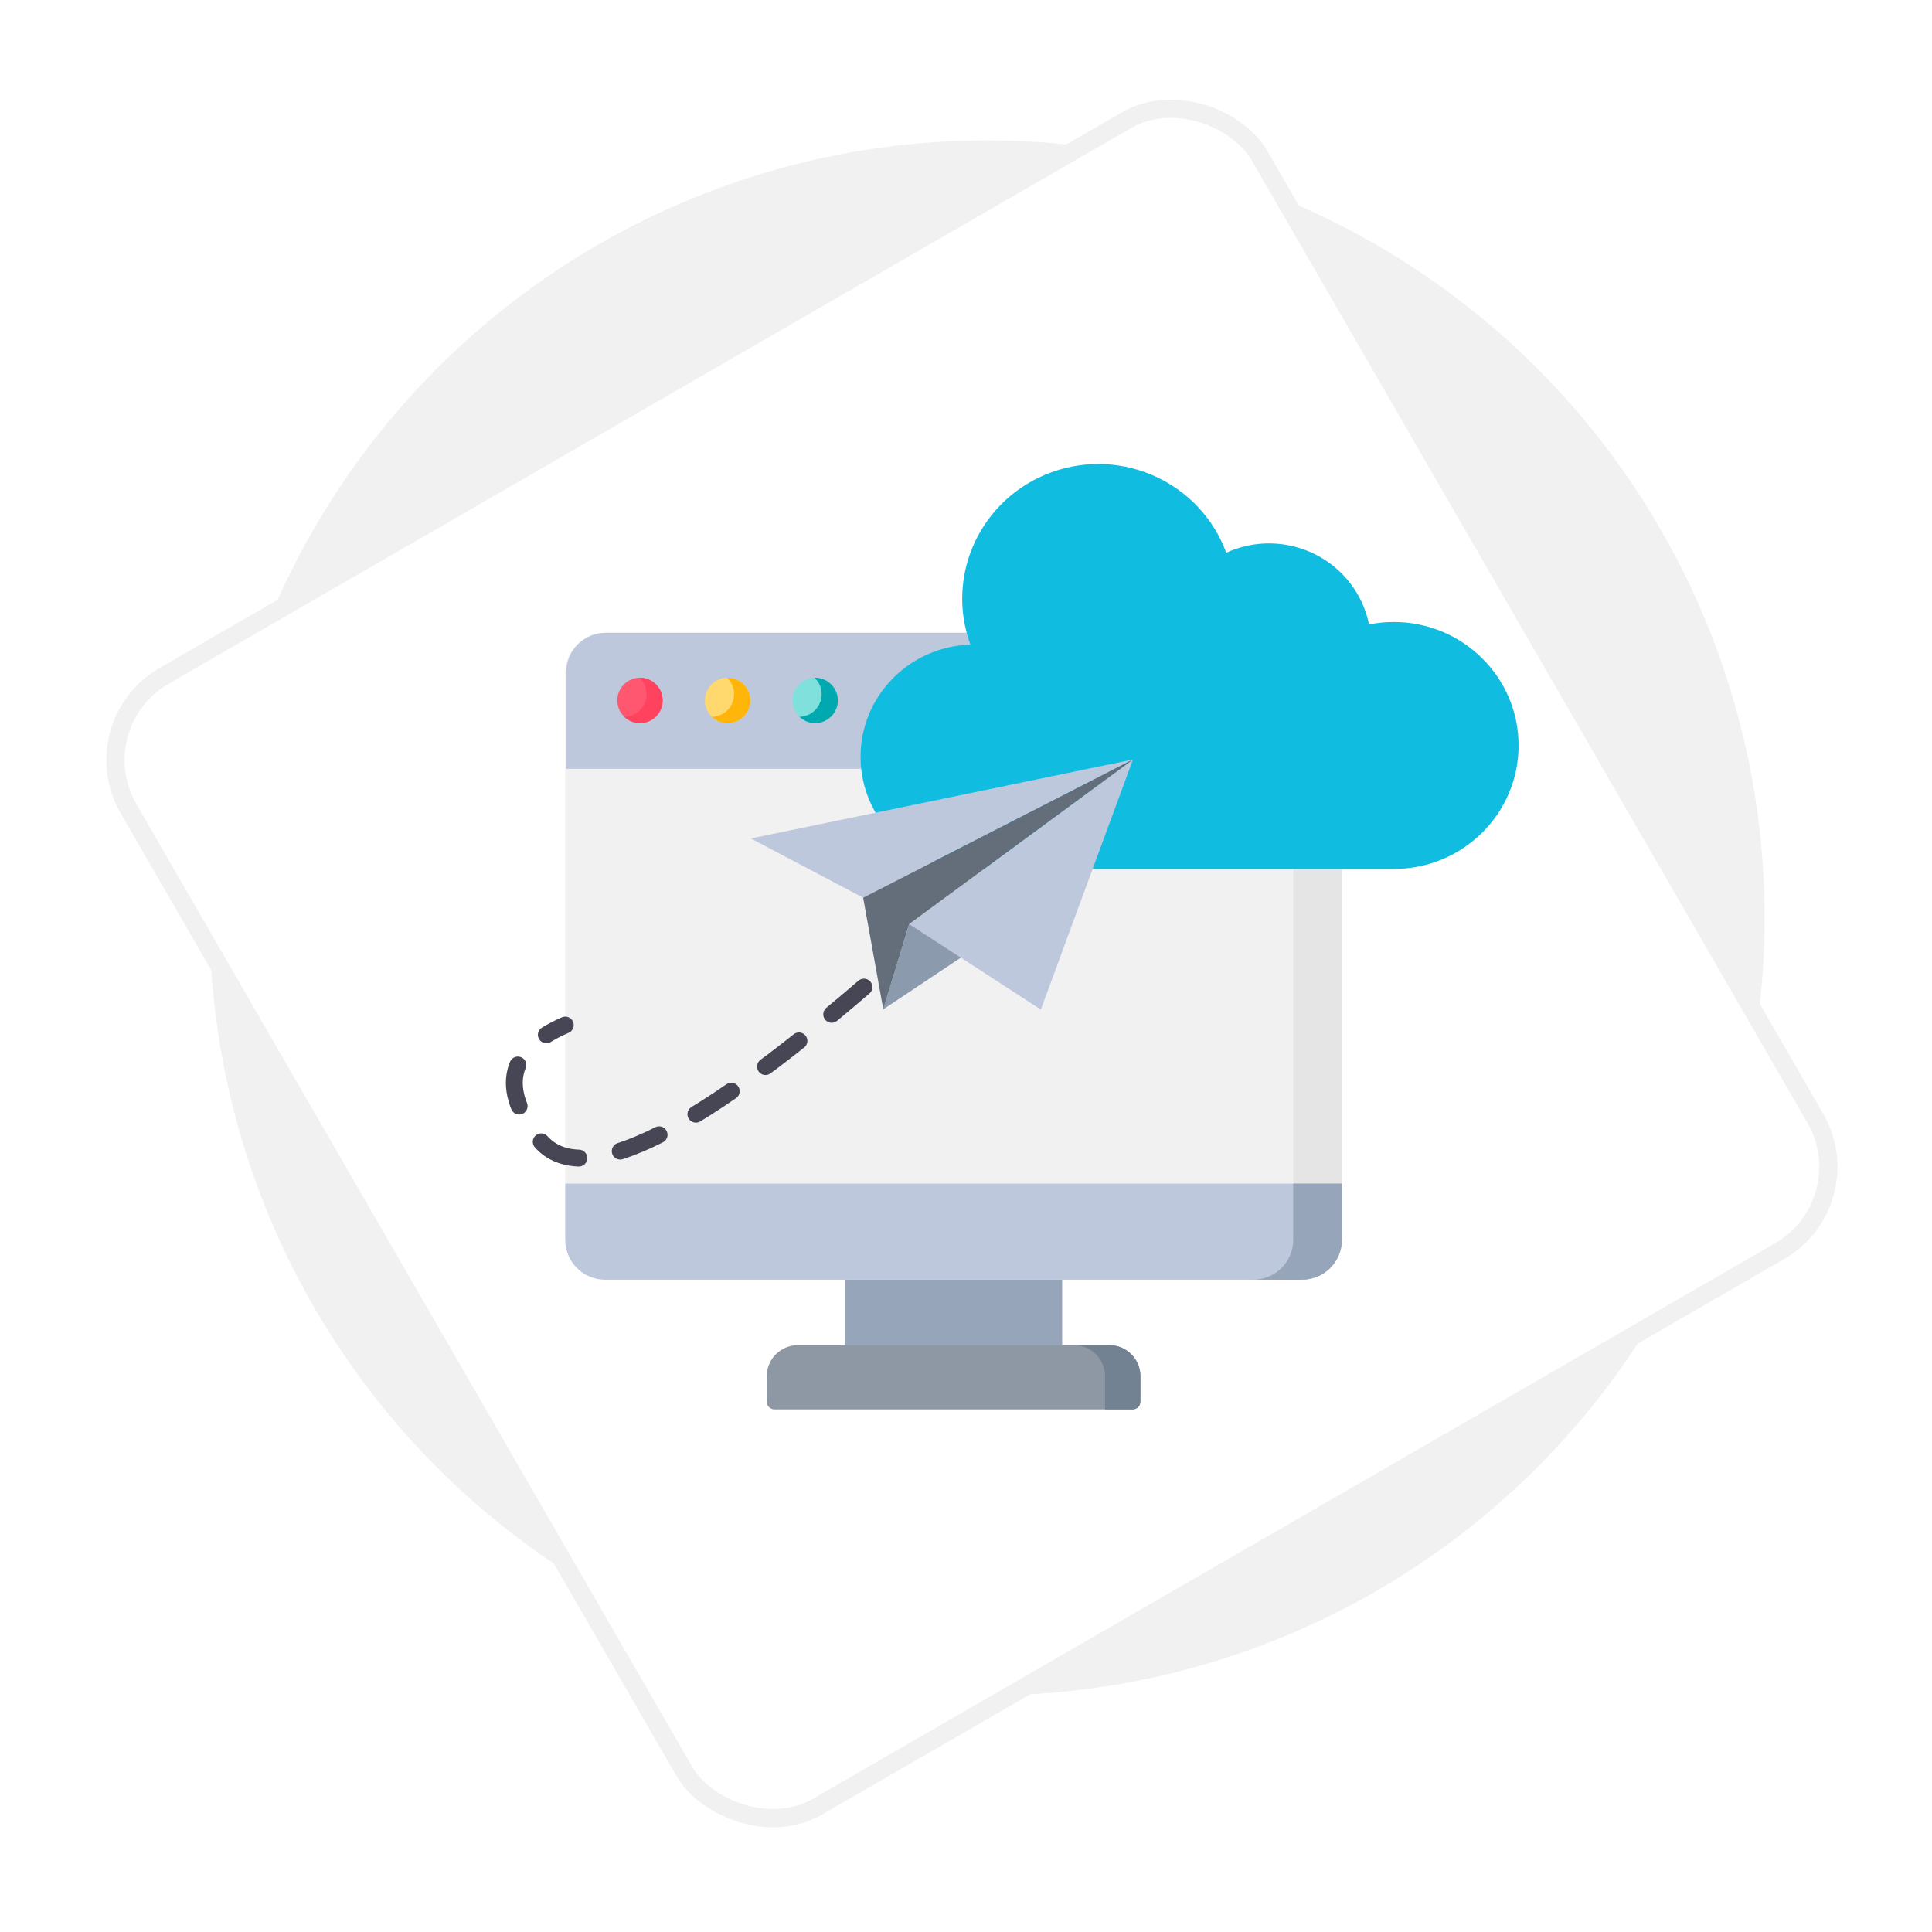 <?xml version="1.0" encoding="UTF-8"?>
<svg width="229px" height="229px" viewBox="0 0 229 229" version="1.1" xmlns="http://www.w3.org/2000/svg" xmlns:xlink="http://www.w3.org/1999/xlink">
    <!-- Generator: Sketch 59.1 (86144) - https://sketch.com -->
    <title>Group 3</title>
    <desc>Created with Sketch.</desc>
    <defs>
        <rect id="path-1" x="28.8" y="28.8" width="154.8" height="154.8" rx="11.52"></rect>
        <filter x="-12.3%" y="-12.3%" width="124.7%" height="124.7%" filterUnits="objectBoundingBox" id="filter-3">
            <feMorphology radius="1.08" operator="dilate" in="SourceAlpha" result="shadowSpreadOuter1"></feMorphology>
            <feOffset dx="0" dy="0" in="shadowSpreadOuter1" result="shadowOffsetOuter1"></feOffset>
            <feGaussianBlur stdDeviation="6" in="shadowOffsetOuter1" result="shadowBlurOuter1"></feGaussianBlur>
            <feComposite in="shadowBlurOuter1" in2="SourceAlpha" operator="out" result="shadowBlurOuter1"></feComposite>
            <feColorMatrix values="0 0 0 0 0   0 0 0 0 0   0 0 0 0 0  0 0 0 0.147 0" type="matrix" in="shadowBlurOuter1"></feColorMatrix>
        </filter>
    </defs>
    <g id="Page-1" stroke="none" stroke-width="1" fill="none" fill-rule="evenodd">
        <g id="containerization" transform="translate(-989, -1026)">
            <g id="Group-29" transform="translate(236, 680)">
                <g id="Group-3" transform="translate(0, 8)">
                    <g id="Group-15" transform="translate(15, 346)">
                        <g id="Group-3" transform="translate(747, 0)">
                            <g id="Group-16">
                                <circle id="Oval" fill="#F1F1F1" cx="108" cy="100.8" r="92.16"></circle>
                                <mask id="mask-2" fill="white">
                                    <use xlink:href="#path-1"></use>
                                </mask>
                                <g id="Rectangle" fill-rule="nonzero" transform="translate(106.2, 106.2) rotate(-30) translate(-106.2, -106.2) ">
                                    <use fill="black" fill-opacity="1" filter="url(#filter-3)" xlink:href="#path-1"></use>
                                    <use stroke="#F1F1F1" stroke-width="2.16" fill="#FFFFFF" xlink:href="#path-1"></use>
                                </g>
                                <g id="data-(4)" mask="url(#mask-2)" fill-rule="nonzero">
                                    <g transform="translate(58, 67)" id="Path">
                                        <polygon fill="#96A5B9" points="33.152 75.188 58.902 75.188 58.902 85.846 33.152 85.846"></polygon>
                                        <path d="M87.328,76.681 L4.726,76.681 C2.116,76.681 -2.84217094e-14,74.565 -2.84217094e-14,71.955 L-2.84217094e-14,4.726 C-2.84217094e-14,2.116 2.116,-2.84217094e-14 4.726,-2.84217094e-14 L87.328,-2.84217094e-14 C89.938,-2.84217094e-14 92.054,2.116 92.054,4.726 L92.054,71.955 C92.054,74.565 89.938,76.681 87.328,76.681 Z" fill="#F1F1F1"></path>
                                        <path d="M92.055,4.726 L92.055,71.955 C92.055,74.565 89.939,76.681 87.329,76.681 L81.556,76.681 C84.166,76.681 86.282,74.565 86.282,71.955 L86.282,4.726 C86.282,2.116 84.166,0.001 81.556,0.001 L87.329,0.001 C89.939,0.001 92.055,2.116 92.055,4.726 L92.055,4.726 Z" fill="#E5E5E5"></path>
                                        <path d="M92.054,65.296 L0,65.296 L0,71.955 C0,74.565 2.116,76.681 4.726,76.681 L87.328,76.681 C89.938,76.681 92.054,74.565 92.054,71.955 L92.054,65.296 Z" fill="#BEC8DC"></path>
                                        <path d="M92.055,65.295 L92.055,71.955 C92.055,74.565 89.939,76.681 87.329,76.681 L81.556,76.681 C84.166,76.681 86.282,74.565 86.282,71.955 L86.282,65.295 L92.055,65.295 Z" fill="#96A5B9"></path>
                                        <path d="M92.159,16.121 L0.103,16.121 L0.103,4.726 C0.103,2.116 2.218,0 4.828,0 L87.434,0 C90.044,0 92.159,2.116 92.159,4.726 L92.159,16.121 Z" fill="#BEC8DC"></path>
                                        <path d="M92.16,4.725 L92.16,16.122 L86.282,16.122 L86.282,4.725 C86.282,2.116 84.166,0.001 81.555,0.001 L87.434,0.001 C90.044,0.001 92.16,2.116 92.16,4.725 Z" fill="#96A5B9"></path>
                                        <path d="M67.247,92.057 L24.807,92.057 C24.296,92.057 23.881,91.642 23.881,91.131 L23.881,88.129 C23.881,86.093 25.531,84.443 27.567,84.443 L64.487,84.443 C66.523,84.443 68.173,86.093 68.173,88.129 L68.173,91.131 C68.173,91.642 67.758,92.057 67.247,92.057 Z" fill="#8E98A4"></path>
                                        <path d="M68.173,88.128 L68.173,91.131 C68.173,91.642 67.758,92.057 67.246,92.057 L63.977,92.057 L63.977,88.128 C63.977,86.094 62.326,84.443 60.292,84.443 L64.489,84.443 C66.523,84.443 68.173,86.093 68.173,88.128 L68.173,88.128 Z" fill="#738293"></path>
                                        <path d="M11.546,8.021 C11.546,9.506 10.342,10.709 8.858,10.709 C7.373,10.709 6.169,9.506 6.169,8.021 C6.169,6.537 7.373,5.333 8.858,5.333 C10.342,5.333 11.546,6.537 11.546,8.021 Z" fill="#FF5770"></path>
                                        <path d="M21.927,8.021 C21.927,9.506 20.724,10.709 19.239,10.709 C17.755,10.709 16.551,9.506 16.551,8.021 C16.551,6.537 17.755,5.333 19.239,5.333 C20.724,5.333 21.927,6.537 21.927,8.021 Z" fill="#FFD86E"></path>
                                        <path d="M32.309,8.021 C32.309,9.506 31.105,10.709 29.621,10.709 C28.136,10.709 26.932,9.506 26.932,8.021 C26.932,6.537 28.136,5.333 29.621,5.333 C31.105,5.333 32.309,6.537 32.309,8.021 Z" fill="#80E0DC"></path>
                                        <path d="M11.545,8.022 C11.545,9.506 10.342,10.709 8.859,10.709 C8.139,10.709 7.485,10.427 7.004,9.965 C8.458,9.934 9.629,8.745 9.629,7.281 C9.629,6.514 9.309,5.825 8.795,5.336 C8.816,5.334 8.838,5.334 8.859,5.334 C10.342,5.334 11.545,6.536 11.545,8.022 Z" fill="#FF435F"></path>
                                        <path d="M21.926,8.022 C21.926,9.506 20.724,10.709 19.238,10.709 C18.52,10.709 17.868,10.427 17.384,9.965 C18.84,9.934 20.011,8.745 20.011,7.281 C20.011,6.514 19.69,5.825 19.178,5.336 C19.197,5.334 19.218,5.334 19.239,5.334 C20.725,5.334 21.926,6.536 21.926,8.022 Z" fill="#FFB509"></path>
                                        <path d="M32.309,8.022 C32.309,9.506 31.104,10.709 29.621,10.709 C28.901,10.709 28.249,10.427 27.766,9.965 C29.222,9.934 30.391,8.745 30.391,7.281 C30.391,6.514 30.071,5.825 29.557,5.336 C29.578,5.334 29.6,5.334 29.621,5.334 C31.104,5.334 32.309,6.536 32.309,8.022 Z" fill="#00A8B0"></path>
                                    </g>
                                </g>
                            </g>
                            <g id="clouds" transform="translate(51, 47)">
                                <g id="cloud-(8)">
                                    <path d="M105.202,18.724 C104.218,18.724 103.236,18.821 102.271,19.014 C101.544,15.424 99.193,12.362 95.892,10.704 C92.592,9.047 88.705,8.977 85.346,10.515 C82.306,2.232 73.053,-2.045 64.679,0.962 C56.305,3.969 51.982,13.123 55.022,21.405 C47.686,21.634 41.892,27.64 42.002,34.899 C42.112,42.158 48.086,47.988 55.426,48 L105.202,48 C113.374,48 120,41.446 120,33.362 C120,25.278 113.374,18.724 105.202,18.724 Z" id="Path" fill="#10BDE0" fill-rule="nonzero"></path>
                                    <g id="paper-plane" transform="translate(29, 35)" fill-rule="nonzero">
                                        <polygon id="Path" fill="#BEC8DC" points="13.31 16.405 45.29 0.025 18.77 19.525 34.37 29.665 45.29 0.025 0 9.385"></polygon>
                                        <polygon id="Path" fill="#646D7A" points="18.77 19.525 15.699 29.665 13.31 16.405 45.29 0.025"></polygon>
                                        <polygon id="Path" fill="#8C9AAE" points="18.77 19.525 15.65 29.665 24.891 23.504"></polygon>
                                    </g>
                                    <path d="M42.402,62 C21.433,80.046 8.587,86.046 3.863,80 C-0.861,73.954 0.185,69.454 7,66.5" id="Path-2" stroke="#464655" stroke-width="2" stroke-linecap="round" stroke-dasharray="5"></path>
                                </g>
                            </g>
                        </g>
                    </g>
                </g>
            </g>
        </g>
    </g>
</svg>